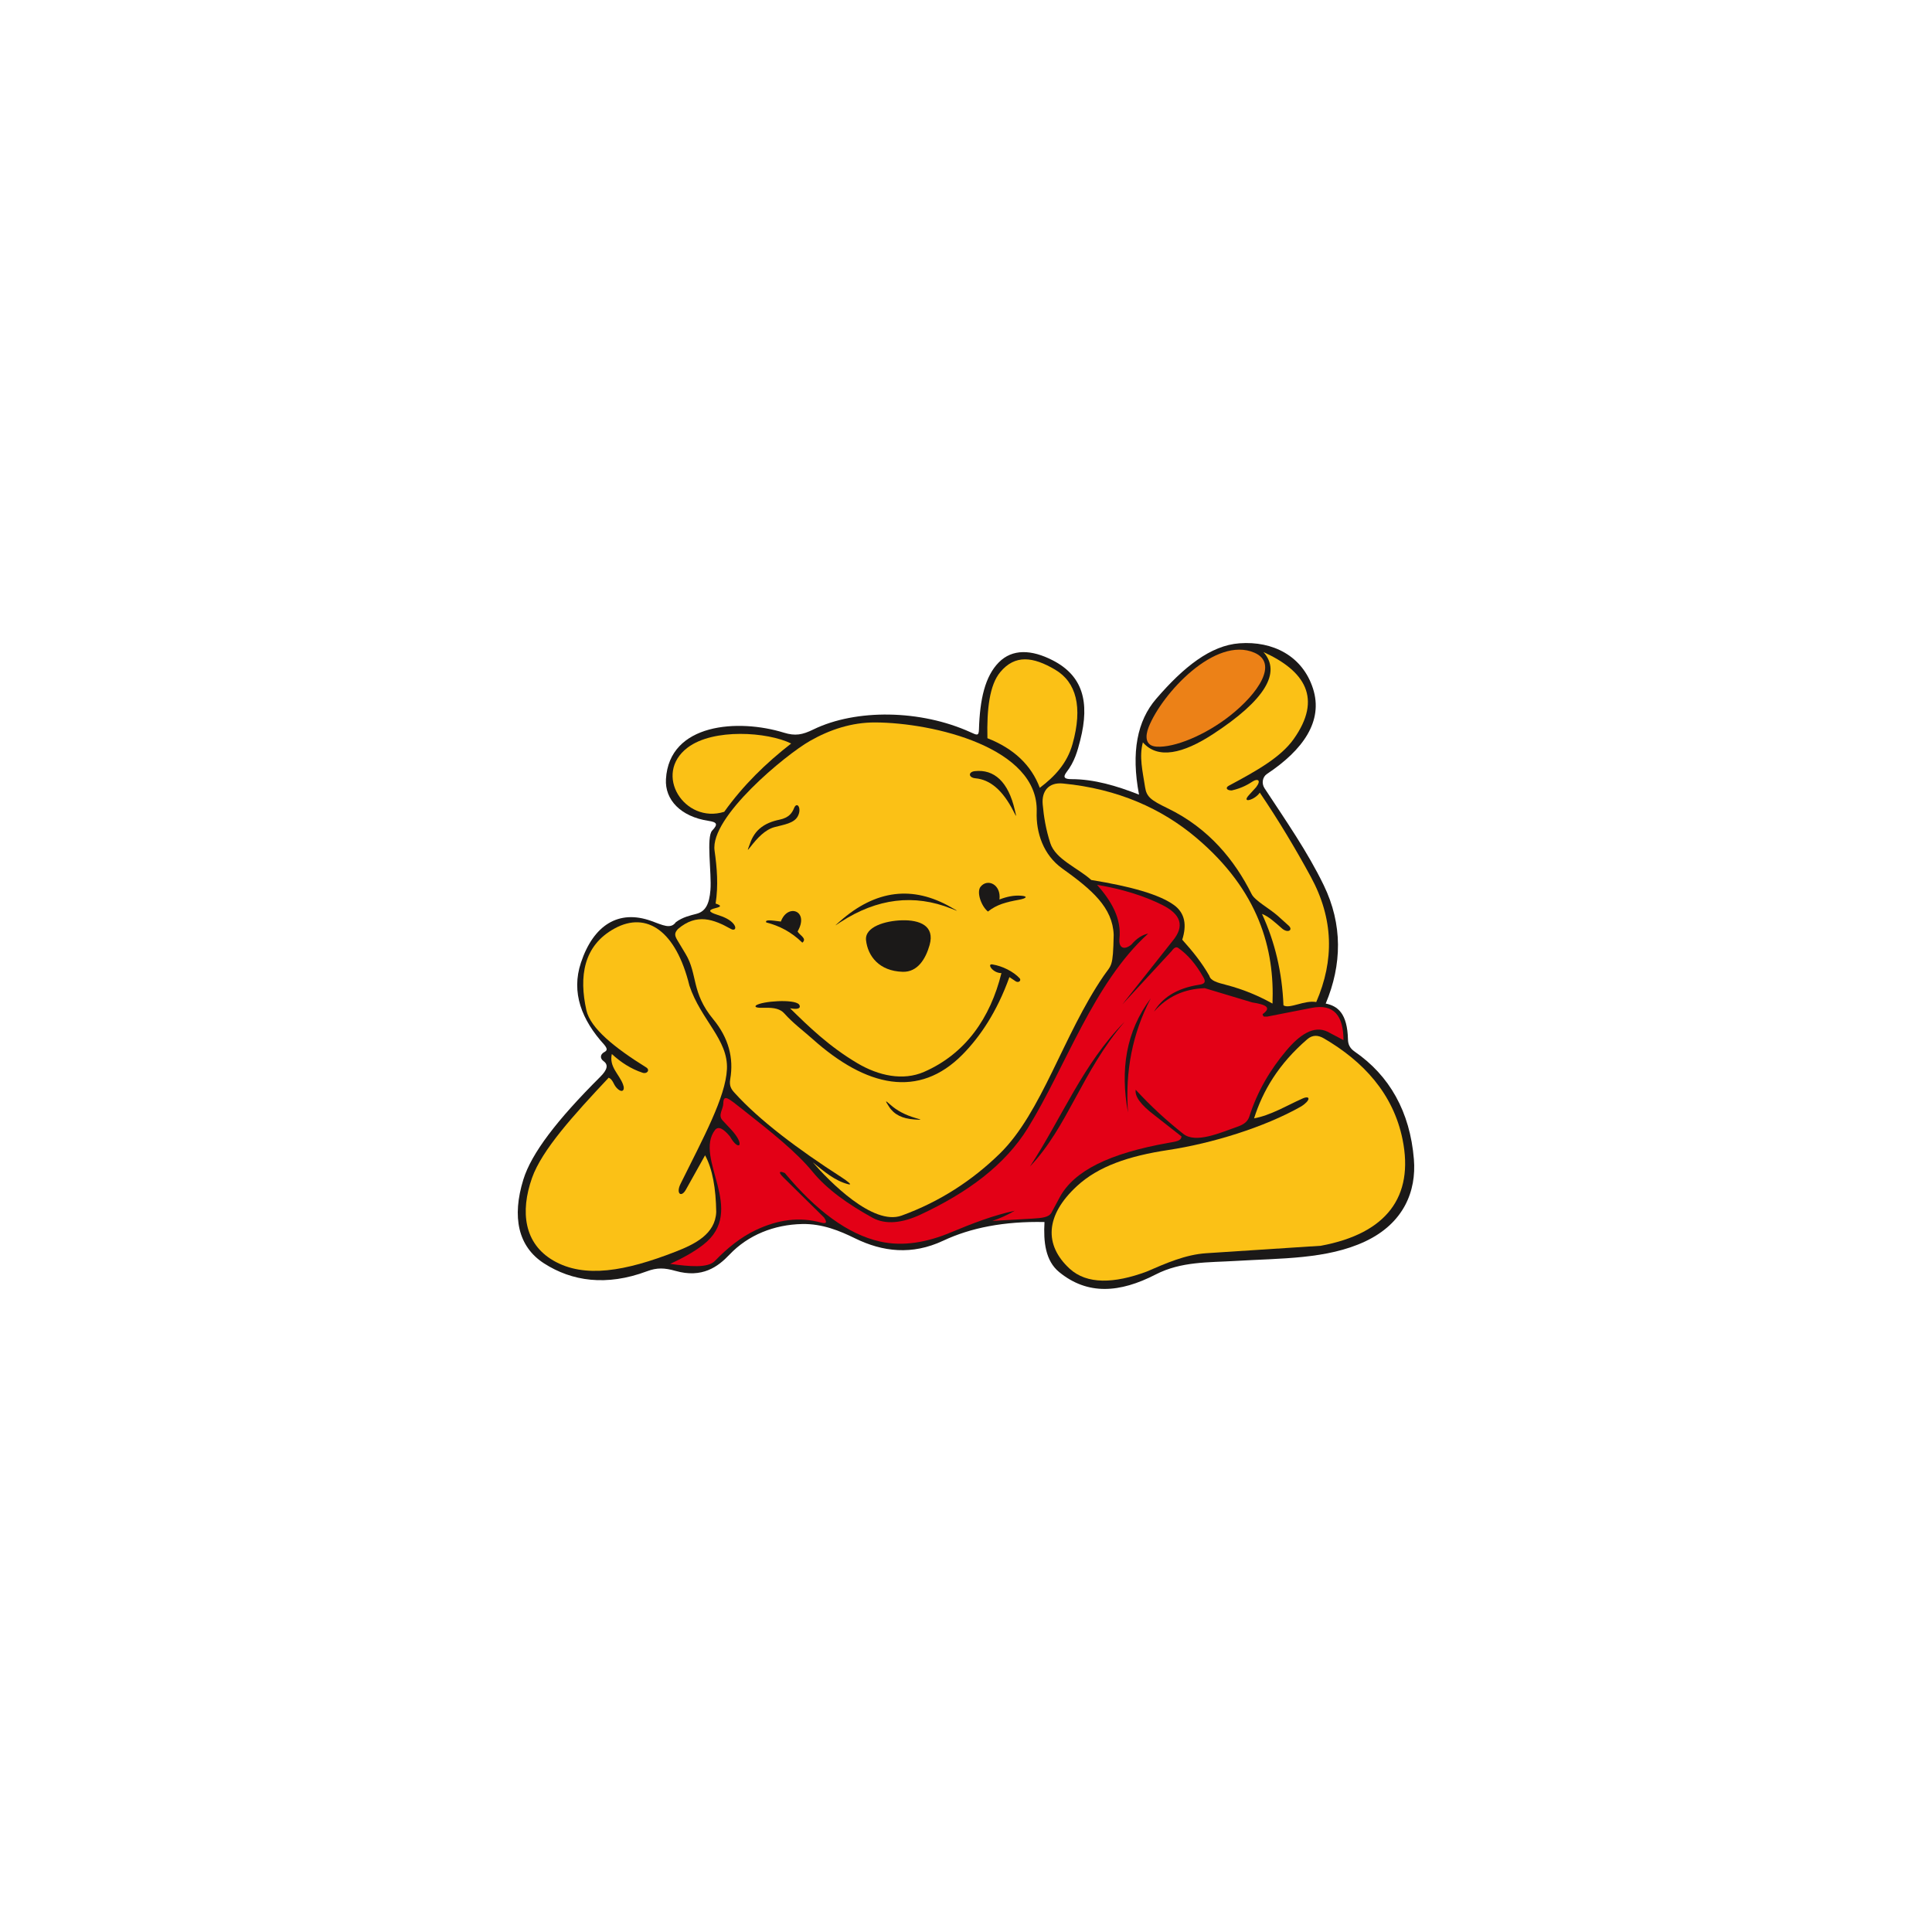 <svg xmlns="http://www.w3.org/2000/svg" xmlns:svg="http://www.w3.org/2000/svg" id="svg2" width="60" height="60" version="1.1" viewBox="0 0 595.276 841.89"><g id="g4"><path id="path6" d="m 171.043,553.809 c -4.82,-1.361 -8.024,-1.486 -12.462,0.173 -17.658,6.599 -32.712,4.335 -44.83,-3.462 -11.332,-7.29 -14.043,-20.23 -9.001,-36.522 3.544,-11.452 14.656,-25.962 33.406,-44.657 3.289,-3.231 3.699,-5.375 1.558,-6.923 -1.622,-1.173 -1.574,-2.949 0.346,-3.981 1.257,-0.675 1.385,-1.385 0,-3.116 -9.894,-10.861 -14.554,-22.784 -10.212,-35.83 5.44,-16.346 16.37,-23.301 30.637,-18.174 5.056,1.817 8.454,3.723 10.732,0.519 3,-2.192 6.078,-2.871 9.001,-3.635 3.965,-1.037 5.58,-4.338 6.058,-10.385 0.579,-7.336 -1.911,-23.088 0.769,-25.893 2.734,-2.86 1.958,-3.676 -1.634,-4.225 -12.139,-1.852 -19.043,-9.219 -18.52,-18.174 1.428,-24.452 31.587,-26.394 51.407,-20.252 4.934,1.529 8.027,0.945 12.809,-1.385 18.582,-9.054 46.792,-8.688 68.543,1.212 2.747,1.25 3.548,1.743 3.635,-1.212 0.388,-13.178 2.657,-23.174 8.654,-29.252 5.851,-5.93 14.196,-5.679 23.54,-0.865 12.913,6.653 16.249,17.919 11.943,34.791 -1.161,4.547 -2.399,9.347 -6.058,14.02 -1.558,2.135 -0.813,2.943 2.25,2.943 9.809,-5e-4 19.616,2.885 29.425,6.75 -3.52,-18.52 -0.764,-32.181 7.443,-41.715 11.964,-13.898 23.718,-23.308 36.349,-24.233 14.578,-1.066 27.452,5.523 32.022,19.732 4.558,14.172 -4.31,26.736 -20.078,37.214 -1.88,1.249 -2.472,4.051 -1.038,6.231 9.234,14.051 18.706,27.617 25.79,42.234 8.304,17.133 7.962,34.619 0.865,51.581 5.295,1.062 9.416,4.351 9.693,15.578 0.048,1.965 0.593,3.745 2.942,5.366 15.142,10.438 24.095,26.154 25.79,46.907 1.132,13.861 -4.39,27.911 -21.29,35.83 -16.583,7.77 -36.483,7.268 -56.6,8.481 -11.573,0.698 -23.484,0.153 -34.618,5.885 -15.633,8.049 -29.645,9.114 -42.061,-1.038 -6,-4.907 -6.896,-13.125 -6.404,-21.809 -17.569,-0.382 -32.12,2.495 -44.138,8.135 -13.599,6.382 -26.373,4.872 -38.426,-1.038 -6.608,-3.24 -14.235,-6.412 -23.021,-6.231 -12.231,0.252 -23.565,4.78 -31.675,13.328 -5.063,5.337 -11.903,10.383 -23.54,7.097 z" style="fill:#1b1918;fill-rule:evenodd"/><path id="path8" d="m 221.458,323.995 c -11.013,8.549 -20.863,18.155 -29.168,29.753 -17.243,5.42 -31.28,-16.407 -15.934,-27.991 11.196,-8.453 34.747,-6.845 45.102,-1.761 z" style="fill:#fbc116;fill-rule:evenodd"/><path id="path10" d="m 306.974,321.681 c -0.311,-12.719 0.931,-23.216 5.603,-28.817 6.446,-7.728 14.282,-6.726 23.881,-1.067 9.226,5.439 12.138,16.237 7.604,32.419 -2.443,8.721 -8.116,14.43 -14.275,19.078 -3.691,-9.873 -11.296,-17.077 -22.814,-21.613 z" style="fill:#fbc116;fill-rule:evenodd"/><path id="path12" d="m 339.833,341.417 c -6.153,-0.59 -9.289,3.299 -8.774,9.076 0.465,5.209 1.347,10.881 3.328,16.942 2.306,7.054 11.899,10.689 17.849,16.034 17.444,2.829 29.692,6.329 36.002,10.891 4.916,3.555 5.623,8.864 3.63,15.127 4.482,4.969 8.618,10.11 11.799,15.732 0.59,2.207 3.532,2.971 7.261,3.938 8.034,2.083 14.722,5.065 20.27,8.163 0.934,-23.523 -5.763,-49.093 -33.279,-72.306 -14.891,-12.563 -34.038,-21.291 -58.087,-23.598 z" style="fill:#fbc116;fill-rule:evenodd"/><path id="path14" d="m 435.979,438.079 c 2.539,1.746 9.205,-2.381 14.284,-1.428 7.879,-18.198 7.607,-36.213 -2.381,-54.595 -6.728,-12.382 -14.096,-24.679 -22.219,-36.661 -2.127,3.207 -8.176,4.867 -4.761,1.111 l 3.174,-3.492 c 2.418,-3.197 0.497,-3.766 -1.428,-2.539 -1.721,1.097 -4.514,2.916 -9.205,3.968 -2.152,0.034 -2.963,-1.156 -1.27,-2.063 12.14,-6.508 22.577,-12.328 28.25,-20.314 12.583,-17.714 4.937,-29.729 -13.173,-37.931 7.918,8.885 0.691,20.967 -21.959,35.753 -13.116,8.562 -24.093,11.064 -30.573,3.607 -1.701,6.219 -0.139,12.419 0.952,19.521 0.652,4.242 2.479,5.644 9.84,9.205 17.938,8.68 29.243,22.691 36.597,37.404 1.427,2.856 7.736,6.24 11.333,9.414 l 4.761,4.285 c 2.142,1.927 -0.299,3.503 -2.857,1.27 -3.215,-2.808 -5.819,-5.24 -8.729,-6.348 5.661,12.221 8.782,25.5 9.364,39.835 z" style="fill:#fbc116;fill-rule:evenodd"/><path id="path16" d="m 423.168,487.337 c 3.788,-11.949 10.608,-23.631 23.164,-34.459 2.339,-2.017 4.737,-1.863 7.275,-0.383 17.196,10.033 30.229,24.112 34.268,44.031 5.059,24.95 -6.964,41.023 -35.608,46.328 l -49.966,3.255 c -9.07,0.59 -17.596,4.403 -26.036,8.04 -13.975,5.168 -25.915,5.665 -33.502,-1.34 -11.024,-10.179 -10.751,-23.098 3.255,-35.991 9.272,-8.534 22.324,-13.059 39.819,-15.698 18.689,-2.82 41.645,-9.782 57.815,-18.953 4.276,-2.68 4.142,-5.048 0.574,-3.446 -7.363,3.307 -13.785,7.275 -21.058,8.615 z" style="fill:#fbc116;fill-rule:evenodd"/><path id="path18" d="m 144.544,404.57 c -13.703,7.469 -15.584,21.048 -12.321,35.675 1.742,7.809 12.228,16.293 26.052,24.885 1.774,1.103 0.429,2.985 -1.555,2.333 -5.064,-1.664 -9.527,-4.569 -13.415,-8.165 -1.296,5.573 3.24,8.813 4.86,13.22 1.101,2.786 -0.55,4.046 -2.916,1.361 -1.303,-1.479 -1.425,-3.371 -3.305,-4.277 -15.206,16.204 -29.135,31.504 -33.44,43.743 -5.182,14.733 -3.429,28.567 9.332,35.967 13.538,7.851 31.34,4.66 53.27,-3.888 8.273,-3.224 17.294,-7.606 17.692,-17.303 -0.162,-10.176 -1.589,-18.665 -4.86,-24.691 l -8.36,14.97 c -2.035,3.646 -4.433,1.713 -2.333,-2.527 10.006,-20.206 19.639,-37.823 20.219,-49.965 0.615,-12.857 -11.365,-21.459 -16.355,-36.429 -5.833,-23.85 -18.62,-32.509 -32.565,-24.91 z" style="fill:#fbc116;fill-rule:evenodd"/><path id="path20" d="m 258.037,314.81 c 25.419,0.099 71.373,10.968 70.406,38.991 -0.31,9.004 2.87,18.729 11.087,24.609 12.967,9.28 22.039,17.025 22.465,28.975 -0.285,14.394 -0.931,12.835 -4.401,17.908 -17.61,25.747 -26.892,59.489 -45.225,77.399 -11.976,11.701 -26.233,21.013 -42.797,27.014 -12.482,4.521 -31.473,-14.896 -38.7,-23.22 4.855,3.948 9.68,8.107 15.48,9.561 2.053,0.514 -0.447,-1.419 -2.955,-3.035 -19.038,-12.265 -35.76,-24.789 -46.672,-36.878 -1.367,-1.515 -2.337,-2.927 -1.821,-5.919 1.57,-9.111 -0.675,-17.914 -7.436,-26.103 -9.617,-11.648 -6.706,-19.574 -11.989,-28.38 l -3.642,-6.071 c -1.373,-2.289 -1.133,-3.238 0.303,-4.856 8.171,-6.981 15.543,-4.226 23.068,0 1.661,0.932 2.62,-0.299 1.214,-2.125 -1.472,-1.91 -4.197,-3.126 -7.285,-4.098 -3.692,-1.161 -3.99,-2.069 -0.607,-2.884 2.53,-0.609 2.562,-1.118 0,-1.973 1.228,-7.886 0.616,-15.497 -0.455,-23.068 -2.062,-14.574 30.914,-41.734 41.583,-47.805 8.641,-4.917 18.175,-8.083 28.38,-8.043 z" style="fill:#fbc116;fill-rule:evenodd"/><path id="path22" d="m 254.081,409.723 c 0.757,6.808 5.625,13.451 15.979,13.75 6.536,0.188 10.027,-5.704 11.713,-11.656 2.406,-8.496 -4.461,-10.98 -11.961,-10.791 -7.269,0.183 -16.384,2.828 -15.731,8.697 z" style="fill:#1b1918;fill-rule:evenodd"/><path id="path24" d="m 242.546,401.593 c 15.806,-14.009 32.016,-15.752 48.595,-6.232 2.95,1.695 3.768,2.031 0.069,0.564 -16.198,-6.436 -32.27,-4.481 -48.214,5.861 -2.511,1.629 -3.171,2.217 -0.451,-0.193 z" style="fill:#1b1918;fill-rule:evenodd"/><path id="path26" d="m 222.712,352.148 c 1.315,-3.223 3.524,0.179 1.57,3.653 -1.654,2.939 -5.911,3.528 -9.984,4.597 -4.161,1.092 -7.542,4.698 -10.75,8.839 -1.605,2.072 -0.862,0.742 -0.329,-0.859 0.86,-2.578 2.051,-5.141 4.423,-7.224 2.474,-2.172 5.55,-3.313 8.728,-3.968 4.276,-0.881 5.554,-3.107 6.342,-5.038 z" style="fill:#1b1918;fill-rule:evenodd"/><path id="path28" d="m 301.505,336.03 c -2.98,0.32 -2.878,2.836 0.284,3.126 6.258,0.573 11.741,5.014 16.515,14.3 1.567,3.05 1.314,2.603 0.611,-0.457 -2.844,-12.362 -9.017,-17.872 -17.41,-16.97 z" style="fill:#1b1918;fill-rule:evenodd"/><path id="path30" d="m 216.964,401.576 c 2.966,-8.105 12.528,-4.703 7.301,4.285 0.687,1.64 4.311,3.042 2.063,4.92 -4.891,-4.788 -10.187,-7.407 -15.712,-8.808 -0.694,-1.303 1.753,-0.999 6.348,-0.397 z" style="fill:#1b1918;fill-rule:evenodd"/><path id="path32" d="m 303.956,386.45 c 2.998,-3.833 9.058,-1.078 8.261,5.515 3.064,-1.195 6.17,-1.884 9.384,-1.653 3.167,0.228 2.438,1.168 -0.885,1.771 -5.537,1.004 -9.634,2.045 -13.515,5.135 -3.014,-2.437 -5.006,-8.515 -3.244,-10.767 z" style="fill:#1b1918;fill-rule:evenodd"/><path id="path34" d="m 264.119,482.281 c 2.142,3.371 5.812,5.215 11.007,5.532 2.971,0.18 3.856,0.346 0.483,-0.637 -4.463,-1.303 -8.135,-3.255 -11.013,-5.855 -2.469,-2.229 -2.079,-1.563 -0.477,0.96 z" style="fill:#1b1918;fill-rule:evenodd"/><path id="path36" d="m 206.124,438.126 c 2.599,-1.896 16.608,-2.871 18.727,-0.451 0.556,0.635 1.222,2.605 -3.855,1.717 8.094,7.963 16.96,16.585 29.269,23.89 9.329,5.536 19.967,7.788 29.111,3.797 18.034,-7.87 28.881,-23.477 33.699,-43.033 -3.846,-0.017 -6.434,-4.205 -3.955,-3.797 4.471,0.736 9.158,3.114 11.866,6.012 0.866,0.927 -0.277,2.116 -1.582,1.424 l -2.848,-1.899 c -5.516,15.386 -12.941,26.127 -20.352,33.662 -19.105,19.427 -42.005,14.269 -65.469,-6.73 -3.839,-3.436 -8.464,-6.835 -12.27,-11.111 -1.681,-1.889 -4.337,-2.586 -8.371,-2.445 -3.577,0.125 -4.718,-0.259 -3.97,-1.036 z" style="fill:#1b1918;fill-rule:evenodd"/><path id="path38" d="m 354.761,385.582 c 10.866,1.802 20.392,4.771 28.329,8.726 8.203,4.088 10.029,9.217 4.507,15.793 l -21.833,27.586 21.5,-23.27 c 0.927,-1.355 1.944,-1.974 2.782,-1.391 4.231,2.943 7.91,7.254 11.129,13.026 1.056,1.893 0.427,2.703 -1.77,3.035 -10.542,1.595 -16.461,6.089 -19.856,11.762 5.747,-6.536 13.124,-9.95 22.132,-10.244 l 20.614,6.197 c 5.987,0.948 8.643,2.176 4.679,5.059 -0.262,0.191 0.258,1.134 0.584,1.134 l 1.313,0.004 19.35,-3.794 c 9.837,-1.929 13.858,3.508 13.912,14.038 l -6.956,-3.668 c -6.028,-2.916 -12.229,1.419 -17.959,8.22 -7.138,8.475 -12.657,17.911 -16.062,28.582 -0.73,2.288 -2.219,3.568 -5.438,4.679 -7.141,2.466 -17.928,7.401 -23.397,3.035 -7.652,-6.107 -13.825,-11.739 -20.741,-19.223 -0.422,2.761 1.897,6.344 8.22,11.129 l 11.762,9.232 c -0.211,1.939 -2.163,2.156 -5.691,2.782 -25.778,4.577 -41.196,12.176 -47.426,23.776 l -3.668,6.829 c -1.18,1.812 -3.88,2.161 -8.094,2.403 l -17.579,1.012 c 3.415,-1.139 6.661,-2.614 9.738,-4.426 -9.316,1.981 -18.462,5.529 -27.95,9.485 -10.089,4.208 -20.564,6.21 -30.732,3.921 -14.083,-3.172 -27.823,-13.49 -41.482,-29.847 -2.445,-1.096 -2.889,-0.328 -0.759,1.77 l 17.832,17.579 c 1.476,2.108 1.09,2.89 -1.138,2.276 -9.575,-2.637 -18.917,-1.368 -28.709,3.288 -6.34,3.015 -12.246,7.734 -17.706,13.406 -3.047,3.165 -11.082,2.433 -19.476,1.265 4.964,-2.308 9.921,-4.856 14.418,-8.347 19.288,-14.976 -4.402,-37.645 5.185,-50.082 1.444,-1.678 3.658,-0.472 6.45,2.909 3.837,6.871 6.984,3.898 0.379,-3.162 l -3.668,-3.921 c -2.023,-2.276 0.335,-4.803 0.379,-7.209 0.081,-4.342 2.018,-2.531 8.6,2.656 12.527,9.873 23.273,18.411 30.353,27.064 6.205,7.584 15.347,14.072 26.053,19.982 5.838,3.223 13.219,2.251 20.994,-1.391 20.392,-9.553 36.713,-21.458 46.794,-37.814 16.475,-26.73 28.593,-63.1 52.358,-84.608 -2.446,0.494 -4.891,1.949 -7.335,4.806 -3.437,2.761 -5.57,1.119 -5.185,-2.529 0.926,-8.781 -3.323,-16.211 -9.738,-23.523 z" style="fill:#e30016;fill-rule:evenodd"/><path id="path40" d="m 378.135,435.068 c -10.891,14.473 -13.301,31.278 -9.909,49.68 -1.266,-17.791 1.892,-34.39 9.909,-49.68 z" style="fill:#1b1918;fill-rule:evenodd"/><path id="path42" d="m 366.753,445.245 c -18.082,18.224 -27.314,41.807 -41.244,63.071 16.56,-17.408 22.541,-41.244 41.244,-63.071 z" style="fill:#1b1918;fill-rule:evenodd"/><path id="path44" d="m 377.252,316.797 c -1.612,4.058 -1.558,8.255 3.455,8.573 7.719,0.49 21.044,-4.916 31.922,-13.456 12.329,-9.678 21.264,-22.907 10.687,-27.491 -17.03,-7.38 -40.259,17.763 -46.065,32.373 z" style="fill:#ec8117;fill-rule:evenodd"/></g></svg>